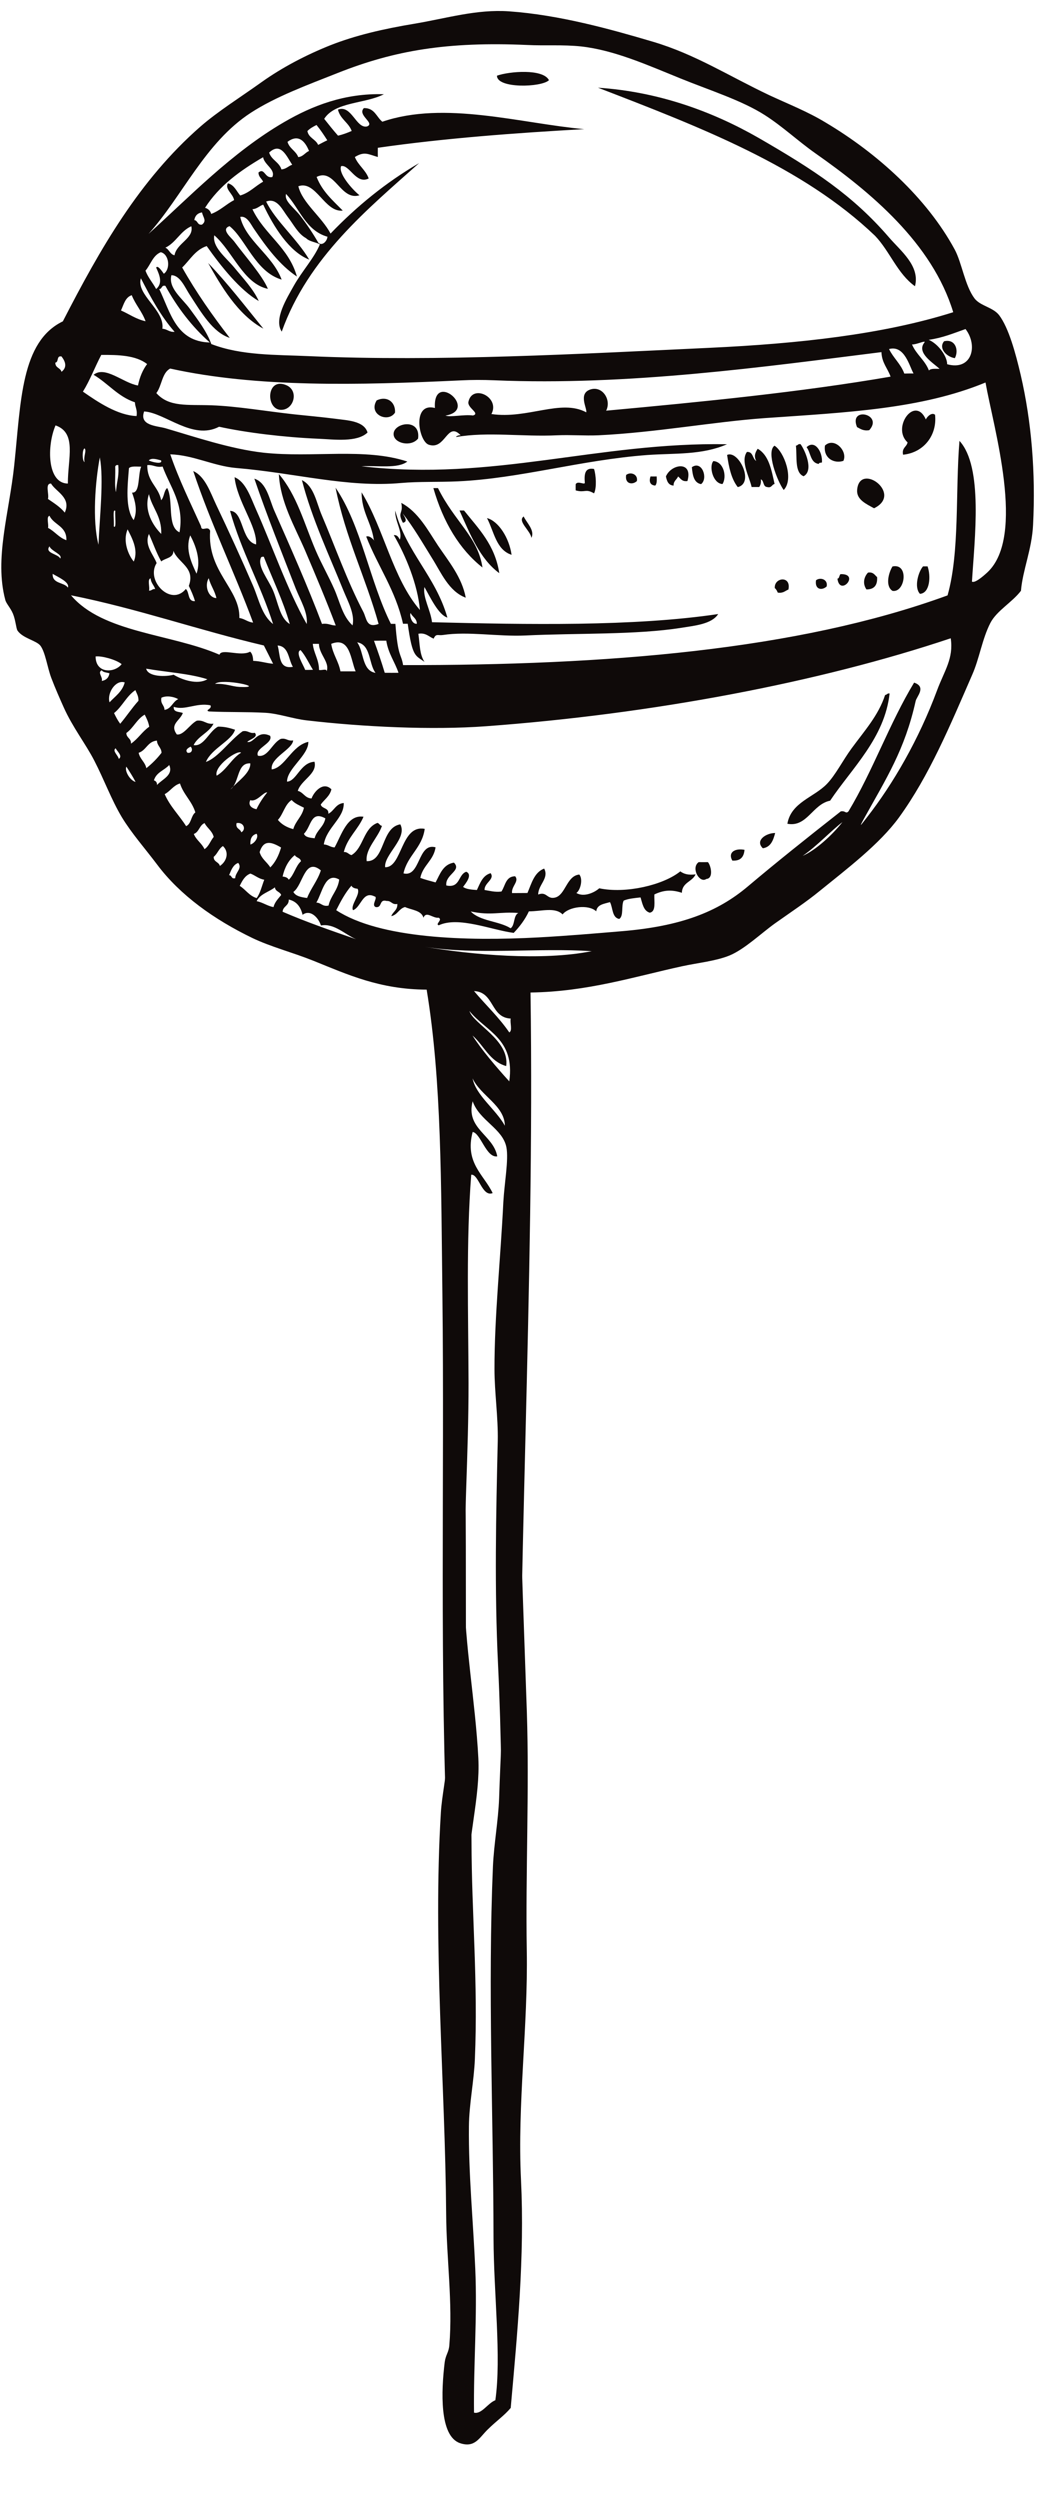 <svg width="11" height="26" viewBox="0 0 11 26" fill="none" xmlns="http://www.w3.org/2000/svg">
<path fill-rule="evenodd" clip-rule="evenodd" d="M5.068 5.388C5.141 5.527 5.163 5.719 5.324 5.77C5.299 5.593 5.187 5.419 5.068 5.388Z" fill="#0F0A09"/>
<path fill-rule="evenodd" clip-rule="evenodd" d="M4.782 5.309C4.892 5.554 4.992 5.811 5.196 5.961C5.151 5.666 4.98 5.498 4.829 5.309C4.813 5.309 4.797 5.309 4.782 5.309Z" fill="#0F0A09"/>
<path fill-rule="evenodd" clip-rule="evenodd" d="M4.51 5.076C4.611 5.429 4.783 5.715 5.021 5.902C4.974 5.583 4.733 5.429 4.558 5.076H4.51Z" fill="#0F0A09"/>
<path fill-rule="evenodd" clip-rule="evenodd" d="M4.096 4.514C4.096 4.611 4.277 4.653 4.351 4.561C4.38 4.344 4.095 4.396 4.096 4.514Z" fill="#0F0A09"/>
<path fill-rule="evenodd" clip-rule="evenodd" d="M4.176 5.23C4.2 5.349 4.131 5.32 4.193 5.437C4.252 5.424 4.206 5.372 4.192 5.341C4.302 5.481 4.396 5.643 4.495 5.803C4.589 5.951 4.669 6.15 4.847 6.216C4.808 6.004 4.668 5.837 4.559 5.675C4.454 5.517 4.354 5.324 4.176 5.23Z" fill="#0F0A09"/>
<path fill-rule="evenodd" clip-rule="evenodd" d="M6.93 4.955C6.94 5.003 6.955 5.047 7.01 5.05C7.008 5.002 7.043 4.989 7.057 4.955C7.084 4.977 7.097 5.011 7.154 5.003C7.216 4.789 6.985 4.823 6.93 4.955Z" fill="#0F0A09"/>
<path fill-rule="evenodd" clip-rule="evenodd" d="M6.819 5.05C6.837 5.032 6.836 4.995 6.834 4.955C6.814 4.955 6.792 4.956 6.77 4.955C6.754 4.998 6.759 5.046 6.819 5.05Z" fill="#0F0A09"/>
<path fill-rule="evenodd" clip-rule="evenodd" d="M6.086 5.02C6.086 5.048 6.012 4.995 5.991 5.036C5.99 5.057 5.991 5.079 5.991 5.1C6.09 5.128 6.092 5.078 6.182 5.131C6.212 5.073 6.202 4.936 6.182 4.877C6.085 4.859 6.079 4.934 6.086 5.02Z" fill="#0F0A09"/>
<path fill-rule="evenodd" clip-rule="evenodd" d="M5.53 5.594C5.57 5.516 5.478 5.434 5.45 5.371C5.38 5.42 5.522 5.52 5.53 5.594Z" fill="#0F0A09"/>
<path fill-rule="evenodd" clip-rule="evenodd" d="M6.516 4.94C6.501 5.036 6.584 5.045 6.628 5.003C6.642 4.931 6.56 4.903 6.516 4.94Z" fill="#0F0A09"/>
<path fill-rule="evenodd" clip-rule="evenodd" d="M5.713 0.834C5.651 0.712 5.299 0.742 5.172 0.787C5.169 0.923 5.635 0.91 5.713 0.834Z" fill="#0F0A09"/>
<path fill-rule="evenodd" clip-rule="evenodd" d="M7.271 8.966C7.187 9.026 7.28 9.191 7.351 9.141C7.429 9.135 7.398 8.999 7.367 8.966C7.335 8.967 7.302 8.966 7.271 8.966Z" fill="#0F0A09"/>
<path fill-rule="evenodd" clip-rule="evenodd" d="M9.522 2.977C9.577 2.765 9.373 2.61 9.251 2.468C8.873 2.03 8.473 1.768 7.896 1.435C7.408 1.155 6.845 0.953 6.223 0.912C7.287 1.322 8.353 1.731 9.107 2.453C9.26 2.613 9.339 2.846 9.522 2.977Z" fill="#0F0A09"/>
<path fill-rule="evenodd" clip-rule="evenodd" d="M9.937 3.725C9.981 3.643 9.943 3.521 9.825 3.549C9.764 3.62 9.848 3.711 9.937 3.725Z" fill="#0F0A09"/>
<path fill-rule="evenodd" clip-rule="evenodd" d="M2.741 3.418C2.553 3.186 2.371 2.949 2.166 2.735C2.293 2.962 2.474 3.276 2.741 3.418Z" fill="#0F0A09"/>
<path fill-rule="evenodd" clip-rule="evenodd" d="M8.861 7.785C8.771 7.908 8.695 8.06 8.606 8.152C8.471 8.293 8.233 8.343 8.194 8.567C8.399 8.606 8.456 8.363 8.639 8.327C8.866 7.988 9.207 7.675 9.258 7.212C9.232 7.208 9.23 7.227 9.211 7.228C9.141 7.442 8.997 7.599 8.861 7.785Z" fill="#0F0A09"/>
<path fill-rule="evenodd" clip-rule="evenodd" d="M2.98 4.006C2.774 3.918 2.762 4.249 2.917 4.262C3.056 4.272 3.117 4.064 2.98 4.006Z" fill="#0F0A09"/>
<path fill-rule="evenodd" clip-rule="evenodd" d="M3.92 4.164C3.829 4.31 4.039 4.402 4.111 4.291C4.118 4.18 4.026 4.113 3.92 4.164Z" fill="#0F0A09"/>
<path fill-rule="evenodd" clip-rule="evenodd" d="M7.621 8.95C7.707 8.956 7.742 8.911 7.748 8.838C7.646 8.819 7.573 8.866 7.621 8.95Z" fill="#0F0A09"/>
<path fill-rule="evenodd" clip-rule="evenodd" d="M7.939 8.822C8.022 8.809 8.047 8.739 8.067 8.663C7.972 8.663 7.854 8.741 7.939 8.822Z" fill="#0F0A09"/>
<path fill-rule="evenodd" clip-rule="evenodd" d="M7.885 4.667C7.859 4.706 7.844 4.745 7.87 4.794C7.829 4.77 7.84 4.696 7.773 4.7C7.704 4.796 7.799 4.959 7.822 5.065H7.901C7.914 5.046 7.922 5.022 7.918 4.985C7.952 4.998 7.938 5.06 7.982 5.065C8.032 5.078 8.03 5.04 8.061 5.033C8.028 4.885 8.001 4.732 7.885 4.667Z" fill="#0F0A09"/>
<path fill-rule="evenodd" clip-rule="evenodd" d="M10.275 5.953C10.224 6 10.145 6.066 10.115 6.049C10.142 5.603 10.234 4.855 9.985 4.585C9.941 5.117 9.989 5.741 9.861 6.192C8.289 6.766 6.292 6.919 4.195 6.917C4.175 6.794 4.141 6.84 4.115 6.488C4.099 6.488 4.083 6.488 4.068 6.488C3.846 6.045 3.761 5.466 3.492 5.072C3.595 5.591 3.804 6.002 3.94 6.489C3.81 6.536 3.817 6.431 3.78 6.361C3.613 6.043 3.484 5.675 3.349 5.359C3.294 5.232 3.27 5.057 3.142 4.993C3.245 5.395 3.432 5.788 3.573 6.139C3.62 6.255 3.695 6.386 3.669 6.504C3.563 6.408 3.536 6.254 3.477 6.123C3.418 5.99 3.343 5.859 3.286 5.726C3.167 5.448 3.089 5.147 2.902 4.93C2.916 5.22 3.066 5.473 3.175 5.725C3.285 5.983 3.394 6.241 3.494 6.505C3.441 6.505 3.414 6.478 3.351 6.489C3.205 6.101 3.015 5.674 2.855 5.312C2.803 5.194 2.776 5.019 2.647 4.978C2.775 5.355 2.939 5.764 3.079 6.124C3.13 6.25 3.205 6.371 3.192 6.49C2.99 6.135 2.83 5.668 2.664 5.297C2.609 5.174 2.558 5.01 2.441 4.963C2.468 5.217 2.678 5.475 2.665 5.662C2.506 5.625 2.537 5.314 2.394 5.313C2.512 5.736 2.711 6.079 2.842 6.49C2.724 6.399 2.693 6.23 2.634 6.093C2.509 5.804 2.379 5.521 2.25 5.25C2.189 5.121 2.135 4.954 2.011 4.899C2.194 5.449 2.436 5.94 2.634 6.475C2.576 6.469 2.546 6.435 2.491 6.427C2.5 6.125 2.155 5.946 2.187 5.52C2.163 5.46 2.096 5.537 2.092 5.473C1.981 5.227 1.863 4.99 1.772 4.725C2.011 4.732 2.224 4.847 2.456 4.867C3.07 4.918 3.615 5.074 4.176 5.023C4.357 5.007 4.567 5.015 4.765 5.006C5.417 4.976 6.042 4.784 6.738 4.732C7.024 4.712 7.306 4.734 7.566 4.62C6.218 4.596 5.14 5.008 3.762 4.849C3.928 4.84 4.141 4.877 4.239 4.8C3.797 4.654 3.253 4.763 2.743 4.708C2.401 4.67 2.024 4.542 1.723 4.454C1.634 4.428 1.446 4.429 1.5 4.279C1.72 4.293 2.005 4.582 2.28 4.438C2.563 4.5 2.958 4.548 3.316 4.563C3.475 4.57 3.717 4.603 3.825 4.498C3.788 4.375 3.611 4.372 3.49 4.355C3.357 4.338 3.202 4.324 3.061 4.309C2.776 4.278 2.465 4.224 2.201 4.215C1.947 4.206 1.759 4.236 1.627 4.088C1.685 4.013 1.684 3.879 1.771 3.833C2.674 4.032 3.728 4.006 4.795 3.956C4.917 3.95 5.021 3.95 5.145 3.955C6.542 4.014 7.963 3.813 9.173 3.662C9.177 3.775 9.238 3.83 9.268 3.917C8.326 4.079 7.318 4.178 6.308 4.271C6.365 4.16 6.271 4.013 6.149 4.049C6.011 4.089 6.113 4.25 6.101 4.288C5.836 4.146 5.493 4.361 5.114 4.306C5.208 4.131 4.916 3.99 4.875 4.178C4.86 4.242 5 4.298 4.923 4.321C4.824 4.308 4.689 4.342 4.636 4.322C4.986 4.263 4.503 3.849 4.526 4.243C4.286 4.18 4.355 4.589 4.462 4.625C4.639 4.684 4.652 4.374 4.796 4.529C4.789 4.521 4.742 4.534 4.748 4.545C5.072 4.488 5.44 4.544 5.798 4.527C5.943 4.521 6.082 4.533 6.229 4.527C6.828 4.498 7.421 4.387 7.963 4.348C8.812 4.289 9.585 4.255 10.256 3.978C10.338 4.444 10.679 5.577 10.275 5.953ZM3.892 6.664C3.934 6.663 3.977 6.663 4.02 6.663C4.04 6.796 4.109 6.883 4.147 6.997C4.099 6.997 4.052 6.998 4.004 6.997C3.97 6.884 3.932 6.772 3.892 6.664ZM3.908 6.998C3.764 6.974 3.789 6.777 3.717 6.68C3.862 6.705 3.835 6.901 3.908 6.998ZM3.447 6.696C3.645 6.616 3.649 6.864 3.701 6.982C3.649 6.982 3.596 6.982 3.543 6.982C3.523 6.875 3.464 6.806 3.447 6.696ZM3.255 6.696C3.277 6.696 3.298 6.696 3.319 6.696C3.321 6.807 3.435 6.889 3.399 6.982C3.402 6.948 3.343 6.976 3.32 6.967C3.319 6.855 3.266 6.798 3.255 6.696ZM3.257 6.966C3.23 6.967 3.203 6.967 3.176 6.967C3.158 6.916 3.069 6.783 3.128 6.761C3.18 6.82 3.214 6.898 3.257 6.966ZM2.841 6.14C2.791 6.024 2.681 5.896 2.713 5.806C2.716 5.793 2.726 5.788 2.745 5.79C2.836 6.021 2.943 6.239 3.016 6.49C2.911 6.428 2.895 6.265 2.841 6.14ZM3.048 6.935C2.895 6.962 2.919 6.811 2.889 6.713C3.007 6.721 3 6.857 3.048 6.935ZM4.899 9.479C5.113 9.525 5.2 9.479 5.394 9.495C5.341 9.522 5.361 9.621 5.314 9.654C5.194 9.578 4.995 9.581 4.899 9.479ZM9.752 7.179C9.562 7.69 9.296 8.15 9.021 8.502C8.975 8.56 8.926 8.632 8.989 8.518C9.224 8.094 9.416 7.799 9.529 7.291C9.538 7.245 9.645 7.144 9.513 7.099C9.258 7.519 9.083 8.018 8.83 8.438C8.8 8.468 8.801 8.429 8.75 8.438C8.382 8.727 8.08 8.968 7.781 9.22C7.463 9.488 7.079 9.633 6.476 9.684C6.164 9.71 5.913 9.732 5.601 9.749C4.853 9.789 3.952 9.762 3.499 9.466C3.545 9.375 3.593 9.285 3.657 9.211C3.668 9.232 3.691 9.24 3.721 9.243C3.756 9.299 3.643 9.415 3.674 9.466C3.758 9.436 3.774 9.262 3.896 9.322C3.942 9.329 3.856 9.415 3.912 9.434C3.98 9.442 3.943 9.347 4.024 9.37C4.075 9.367 4.077 9.412 4.135 9.401C4.138 9.467 4.088 9.481 4.072 9.528C4.138 9.514 4.152 9.449 4.215 9.433C4.285 9.465 4.384 9.466 4.407 9.544C4.436 9.47 4.504 9.553 4.565 9.544C4.61 9.567 4.525 9.611 4.566 9.623C4.772 9.527 5.111 9.671 5.346 9.702C5.408 9.637 5.464 9.564 5.504 9.478C5.636 9.478 5.777 9.431 5.855 9.51C5.916 9.429 6.126 9.402 6.205 9.478C6.213 9.406 6.287 9.4 6.348 9.382C6.379 9.441 6.368 9.543 6.444 9.557C6.493 9.527 6.463 9.418 6.491 9.366C6.541 9.345 6.604 9.34 6.666 9.333C6.686 9.399 6.697 9.473 6.762 9.492C6.83 9.48 6.806 9.377 6.81 9.302C6.907 9.256 6.989 9.25 7.096 9.285C7.099 9.176 7.205 9.171 7.239 9.093C7.166 9.103 7.117 9.09 7.08 9.062C6.901 9.206 6.51 9.296 6.236 9.238C6.192 9.279 6.079 9.335 5.998 9.287C6.037 9.262 6.071 9.148 6.029 9.095C5.895 9.108 5.886 9.31 5.775 9.335C5.69 9.354 5.691 9.268 5.601 9.303C5.6 9.202 5.717 9.134 5.663 9.033C5.559 9.073 5.532 9.187 5.489 9.287C5.436 9.287 5.382 9.288 5.329 9.288C5.319 9.219 5.407 9.165 5.361 9.113C5.261 9.114 5.259 9.213 5.218 9.272C5.146 9.28 5.098 9.264 5.043 9.256C5.038 9.182 5.152 9.145 5.106 9.081C5.023 9.104 4.997 9.184 4.963 9.256C4.909 9.252 4.854 9.249 4.819 9.224C4.844 9.19 4.923 9.097 4.852 9.066C4.765 9.096 4.792 9.239 4.645 9.209C4.629 9.095 4.809 9.056 4.724 8.971C4.61 8.99 4.579 9.091 4.533 9.177C4.48 9.162 4.424 9.149 4.374 9.13C4.401 8.998 4.512 8.95 4.533 8.812C4.345 8.759 4.378 9.127 4.199 9.083C4.24 8.896 4.393 8.82 4.42 8.62C4.17 8.573 4.187 9.025 4.008 9.019C3.995 8.887 4.243 8.718 4.166 8.573C3.963 8.606 4.008 8.964 3.816 8.956C3.801 8.827 3.933 8.714 3.975 8.589C3.953 8.586 3.948 8.563 3.928 8.558C3.78 8.613 3.784 8.818 3.658 8.893C3.627 8.886 3.617 8.858 3.578 8.861C3.616 8.709 3.727 8.628 3.783 8.494C3.612 8.468 3.553 8.687 3.482 8.813C3.437 8.811 3.415 8.784 3.37 8.782C3.397 8.607 3.584 8.508 3.577 8.351C3.493 8.359 3.478 8.433 3.417 8.463C3.424 8.398 3.35 8.414 3.338 8.367C3.375 8.315 3.432 8.281 3.449 8.209C3.365 8.124 3.269 8.231 3.242 8.304C3.172 8.3 3.158 8.239 3.099 8.225C3.133 8.111 3.305 8.049 3.273 7.922C3.125 7.93 3.087 8.125 2.987 8.129C2.987 7.992 3.212 7.856 3.209 7.715C3.035 7.754 2.968 7.982 2.828 8.002C2.809 7.881 3.043 7.795 3.051 7.7C2.991 7.71 2.982 7.673 2.923 7.684C2.833 7.725 2.787 7.883 2.684 7.859C2.65 7.781 2.846 7.73 2.811 7.652C2.675 7.587 2.645 7.734 2.573 7.716C2.601 7.687 2.692 7.668 2.652 7.621C2.594 7.632 2.583 7.593 2.525 7.605C2.393 7.697 2.271 7.88 2.143 7.924C2.203 7.782 2.412 7.704 2.446 7.589C2.394 7.572 2.339 7.556 2.269 7.557C2.176 7.604 2.122 7.768 2.015 7.749C2.062 7.653 2.174 7.622 2.222 7.526C2.144 7.536 2.125 7.485 2.048 7.495C1.976 7.532 1.91 7.65 1.84 7.638C1.763 7.531 1.872 7.498 1.903 7.415C1.866 7.4 1.802 7.41 1.808 7.351C1.928 7.391 2.041 7.306 2.19 7.335C2.211 7.374 2.127 7.385 2.174 7.399C2.386 7.409 2.555 7.402 2.763 7.413C2.906 7.422 3.044 7.475 3.193 7.492C3.778 7.56 4.496 7.594 5.056 7.553C6.788 7.426 8.522 7.098 9.894 6.638C9.926 6.848 9.826 6.979 9.752 7.179ZM8.353 8.901C8.499 8.802 8.657 8.632 8.767 8.55C8.659 8.687 8.487 8.843 8.353 8.901ZM4.422 9.847C4.96 9.933 5.597 9.855 6.158 9.892C5.637 9.996 4.912 9.929 4.422 9.847ZM5.3 10.737C5.192 10.579 5.054 10.451 4.933 10.307C5.146 10.316 5.102 10.583 5.315 10.593C5.305 10.636 5.336 10.719 5.3 10.737ZM5.3 11.246C5.168 11.102 5.003 10.907 4.917 10.769C5.037 10.873 5.094 11.038 5.268 11.087C5.304 10.816 4.929 10.652 4.885 10.514C5.055 10.726 5.362 10.802 5.3 11.246ZM4.918 11.215C5.002 11.396 5.251 11.497 5.254 11.707C5.159 11.536 4.953 11.393 4.918 11.215ZM2.941 9.482C2.945 9.422 3.008 9.422 3.005 9.355C3.088 9.374 3.129 9.432 3.149 9.514C3.227 9.454 3.313 9.54 3.34 9.625C3.477 9.599 3.591 9.719 3.706 9.768C3.446 9.678 3.186 9.588 2.941 9.482ZM2.846 9.434C2.78 9.421 2.736 9.385 2.671 9.372C2.707 9.296 2.799 9.277 2.861 9.228C2.865 9.273 2.914 9.272 2.926 9.308C2.896 9.346 2.86 9.38 2.846 9.434ZM2.495 9.213C2.521 9.159 2.549 9.106 2.606 9.085C2.657 9.104 2.69 9.139 2.75 9.149C2.725 9.214 2.709 9.288 2.671 9.34C2.594 9.317 2.557 9.252 2.495 9.213ZM2.448 9.133C2.404 9.145 2.416 9.102 2.384 9.102C2.406 9.049 2.425 8.994 2.479 8.974C2.525 9.031 2.448 9.073 2.448 9.133ZM2.255 8.067C2.223 7.969 2.472 7.794 2.509 7.828C2.408 7.891 2.359 8.006 2.255 8.067ZM2.511 8.656C2.501 8.617 2.449 8.621 2.462 8.56C2.537 8.547 2.564 8.628 2.511 8.656ZM2.399 8.21C2.494 8.137 2.463 7.93 2.605 7.939C2.609 8.041 2.468 8.129 2.399 8.21ZM2.606 8.783C2.602 8.721 2.623 8.684 2.67 8.671C2.695 8.705 2.651 8.77 2.606 8.783ZM2.669 8.416C2.614 8.404 2.58 8.372 2.605 8.321C2.67 8.346 2.743 8.234 2.781 8.241C2.738 8.294 2.7 8.351 2.669 8.416ZM2.925 8.814C2.901 8.897 2.866 8.967 2.813 9.021C2.779 8.965 2.722 8.933 2.702 8.862C2.742 8.732 2.822 8.753 2.925 8.814ZM3.052 8.623C2.985 8.605 2.931 8.574 2.892 8.527C2.948 8.467 2.964 8.366 3.035 8.32C3.068 8.357 3.117 8.377 3.163 8.4C3.144 8.492 3.077 8.536 3.052 8.623ZM3.005 9.149C2.994 9.127 2.971 9.119 2.941 9.116C2.962 9.021 3.004 8.945 3.068 8.893C3.082 8.922 3.126 8.919 3.132 8.957C3.076 9.007 3.061 9.098 3.005 9.149ZM3.53 9.147C3.516 9.26 3.442 9.313 3.419 9.418C3.353 9.431 3.344 9.388 3.292 9.387C3.353 9.289 3.383 9.063 3.53 9.147ZM3.163 8.671C3.24 8.597 3.233 8.426 3.386 8.511C3.369 8.6 3.296 8.633 3.274 8.718C3.227 8.712 3.178 8.709 3.163 8.671ZM3.339 9.052C3.304 9.161 3.236 9.236 3.196 9.339C3.135 9.331 3.077 9.321 3.053 9.276C3.154 9.205 3.17 8.912 3.339 9.052ZM2.288 9.006C2.279 8.963 2.222 8.966 2.224 8.911C2.263 8.88 2.277 8.825 2.32 8.799C2.389 8.864 2.358 8.96 2.288 9.006ZM2.128 8.831C2.1 8.769 2.042 8.737 2.017 8.673C2.073 8.653 2.075 8.582 2.129 8.56C2.156 8.613 2.208 8.64 2.224 8.704C2.19 8.744 2.174 8.802 2.128 8.831ZM1.984 7.765C2.008 7.788 2.001 7.836 1.952 7.829C1.922 7.801 1.956 7.779 1.984 7.765ZM1.937 8.592C1.865 8.478 1.77 8.388 1.714 8.259C1.773 8.228 1.804 8.168 1.873 8.148C1.91 8.264 1.998 8.332 2.033 8.449C1.987 8.483 1.992 8.567 1.937 8.592ZM1.634 8.164C1.635 8.136 1.622 8.122 1.602 8.116C1.625 8.032 1.71 8.012 1.761 7.956C1.808 8.063 1.685 8.105 1.634 8.164ZM1.443 7.829C1.523 7.803 1.536 7.711 1.633 7.702C1.636 7.758 1.679 7.773 1.681 7.829C1.635 7.889 1.582 7.942 1.523 7.989C1.509 7.923 1.456 7.895 1.443 7.829ZM1.315 7.973C1.348 8.024 1.382 8.076 1.411 8.132C1.352 8.117 1.294 8.016 1.315 7.973ZM1.251 7.527C1.226 7.494 1.206 7.456 1.187 7.416C1.272 7.348 1.317 7.238 1.409 7.177C1.422 7.212 1.443 7.239 1.441 7.288C1.373 7.363 1.317 7.449 1.251 7.527ZM1.236 7.893C1.232 7.858 1.164 7.808 1.204 7.782C1.214 7.81 1.282 7.861 1.236 7.893ZM1.298 7.097C1.273 7.194 1.198 7.241 1.14 7.304C1.111 7.21 1.203 7.066 1.298 7.097ZM1.059 7.082C1.073 7.041 1.011 6.994 1.059 6.971C1.073 6.994 1.11 6.993 1.139 7.002C1.132 7.048 1.105 7.074 1.059 7.082ZM0.995 6.827C1.057 6.819 1.207 6.859 1.266 6.907C1.192 7.002 0.995 7.007 0.995 6.827ZM1.553 7.558C1.48 7.608 1.436 7.685 1.363 7.734C1.367 7.677 1.315 7.676 1.315 7.623C1.389 7.57 1.425 7.478 1.506 7.432C1.525 7.47 1.545 7.509 1.553 7.558ZM1.855 7.271C1.796 7.297 1.785 7.371 1.712 7.383C1.711 7.331 1.667 7.322 1.68 7.256C1.734 7.231 1.809 7.245 1.855 7.271ZM1.807 7.017C1.728 7.039 1.542 7.042 1.521 6.954C1.734 6.991 1.969 7.004 2.158 7.064C2.056 7.126 1.891 7.069 1.807 7.017ZM2.492 7.144C2.414 7.14 2.353 7.108 2.238 7.112C2.308 7.048 2.795 7.157 2.492 7.144ZM2.172 6.013C2.192 6.09 2.235 6.143 2.252 6.22C2.169 6.218 2.125 6.093 2.172 6.013ZM1.55 5.139C1.583 5.286 1.684 5.366 1.678 5.553C1.593 5.468 1.494 5.311 1.55 5.139ZM1.567 6.014C1.571 6.063 1.602 6.086 1.615 6.126C1.585 6.122 1.58 6.144 1.551 6.143C1.561 6.104 1.531 6.026 1.567 6.014ZM1.98 5.568C2.03 5.662 2.097 5.823 2.045 5.966C2 5.867 1.923 5.716 1.98 5.568ZM1.965 6.093C1.989 6.144 2.013 6.195 2.029 6.252C1.95 6.257 1.974 6.16 1.934 6.125C1.781 6.313 1.513 6.04 1.63 5.856C1.599 5.769 1.498 5.67 1.55 5.553C1.593 5.649 1.628 5.751 1.678 5.839C1.721 5.802 1.805 5.806 1.805 5.728C1.851 5.854 2.036 5.901 1.965 6.093ZM1.548 4.788C1.58 4.757 1.639 4.779 1.676 4.788C1.697 4.836 1.569 4.802 1.548 4.788ZM1.692 4.852C1.769 5.064 1.921 5.243 1.868 5.536C1.734 5.475 1.809 5.203 1.74 5.075C1.705 5.103 1.709 5.171 1.677 5.202C1.65 5.059 1.529 5.011 1.533 4.837C1.596 4.831 1.622 4.865 1.692 4.852ZM0.739 6.191C1.442 6.332 2.063 6.553 2.746 6.713C2.779 6.777 2.81 6.84 2.842 6.903C2.769 6.897 2.711 6.875 2.635 6.873C2.633 6.832 2.626 6.797 2.603 6.777C2.505 6.833 2.305 6.739 2.284 6.809C1.783 6.59 1.069 6.583 0.739 6.191ZM0.706 5.029C0.489 5.027 0.487 4.635 0.578 4.424C0.801 4.502 0.706 4.764 0.706 5.029ZM0.548 5.968C0.605 6.002 0.727 6.054 0.707 6.111C0.665 6.053 0.543 6.074 0.548 5.968ZM0.515 5.682C0.534 5.733 0.655 5.765 0.627 5.809C0.607 5.76 0.461 5.754 0.515 5.682ZM0.515 5.364C0.561 5.461 0.695 5.47 0.691 5.618C0.612 5.591 0.57 5.526 0.5 5.49C0.509 5.452 0.479 5.375 0.515 5.364ZM0.531 5.029C0.582 5.115 0.745 5.175 0.674 5.331C0.627 5.272 0.561 5.232 0.499 5.189C0.514 5.14 0.465 5.027 0.531 5.029ZM0.64 3.707C0.681 3.76 0.702 3.819 0.64 3.867C0.63 3.824 0.574 3.828 0.576 3.771C0.614 3.767 0.585 3.696 0.64 3.707ZM0.88 4.663C0.904 4.688 0.867 4.743 0.88 4.806C0.854 4.793 0.854 4.675 0.88 4.663ZM1.025 5.665C0.959 5.415 0.992 5 1.039 4.757C1.082 4.985 1.036 5.387 1.025 5.665ZM1.199 5.06C1.195 5.011 1.202 4.937 1.199 4.853C1.203 4.84 1.212 4.834 1.231 4.837C1.239 4.937 1.222 4.992 1.215 5.044C1.206 5.11 1.208 5.158 1.199 5.06ZM1.2 5.314C1.194 5.358 1.215 5.508 1.184 5.474C1.19 5.431 1.169 5.28 1.2 5.314ZM1.392 5.84C1.336 5.773 1.275 5.628 1.328 5.505C1.368 5.587 1.445 5.716 1.392 5.84ZM1.391 5.409C1.301 5.288 1.327 5.056 1.342 4.869C1.365 4.844 1.424 4.854 1.469 4.853C1.433 4.941 1.46 5.131 1.374 5.123C1.408 5.215 1.433 5.316 1.391 5.409ZM1.054 3.691C1.229 3.69 1.413 3.694 1.531 3.786C1.486 3.846 1.454 3.92 1.436 4.009C1.286 3.986 1.094 3.799 0.974 3.898C1.125 3.987 1.226 4.124 1.404 4.184C1.406 4.236 1.432 4.263 1.421 4.327C1.222 4.319 1.017 4.18 0.863 4.073C0.936 3.956 0.988 3.816 1.054 3.691ZM1.371 3.07C1.41 3.169 1.478 3.239 1.515 3.341C1.414 3.319 1.345 3.266 1.259 3.229C1.288 3.167 1.303 3.092 1.371 3.07ZM1.466 2.894C1.569 3.094 1.675 3.291 1.817 3.451C1.76 3.456 1.741 3.422 1.69 3.419C1.716 3.223 1.414 3.066 1.466 2.894ZM1.673 2.623C1.76 2.643 1.777 2.797 1.705 2.847C1.689 2.825 1.641 2.752 1.625 2.783C1.658 2.856 1.698 2.944 1.625 3.006C1.59 2.94 1.541 2.888 1.514 2.815C1.568 2.752 1.59 2.657 1.673 2.623ZM2.834 1.841C2.755 1.86 2.755 1.74 2.69 1.794C2.69 1.842 2.725 1.857 2.738 1.89C2.656 1.935 2.598 2.004 2.5 2.033C2.46 1.988 2.44 1.925 2.372 1.906C2.336 1.967 2.426 2.015 2.436 2.081C2.352 2.125 2.291 2.19 2.198 2.225C2.189 2.192 2.167 2.171 2.134 2.161C2.281 1.931 2.5 1.774 2.738 1.635C2.751 1.715 2.87 1.762 2.834 1.841ZM3.408 2.462C3.403 2.51 3.353 2.561 3.313 2.525C3.256 2.426 3.194 2.333 3.121 2.239C3.058 2.159 2.954 2.089 2.977 2.017C3.118 2.168 3.181 2.398 3.408 2.462ZM3.041 1.713C3.001 1.727 2.978 1.758 2.929 1.762C2.905 1.685 2.825 1.664 2.801 1.587C2.924 1.471 2.984 1.63 3.041 1.713ZM3.199 1.363C3.225 1.336 3.259 1.317 3.294 1.3C3.335 1.35 3.371 1.404 3.406 1.459C3.373 1.474 3.343 1.491 3.311 1.507C3.285 1.447 3.212 1.435 3.199 1.363ZM3.216 1.57C3.174 1.588 3.156 1.628 3.104 1.634C3.079 1.568 3.012 1.546 2.992 1.475C3.104 1.392 3.173 1.465 3.216 1.57ZM2.022 2.289C2.03 2.243 2.056 2.216 2.102 2.209C2.115 2.265 2.154 2.296 2.102 2.336C2.052 2.344 2.06 2.293 2.022 2.289ZM1.721 2.576C1.832 2.523 1.877 2.403 1.991 2.353C2.021 2.48 1.838 2.528 1.816 2.655C1.769 2.645 1.761 2.593 1.721 2.576ZM2.184 3.562C1.832 3.553 1.775 3.25 1.657 3.006C1.689 3.006 1.678 2.962 1.721 2.973C1.846 3.199 1.998 3.398 2.184 3.562ZM2.61 1.173C2.865 1.007 3.198 0.884 3.517 0.758C4.106 0.525 4.653 0.431 5.49 0.468C5.665 0.477 5.859 0.463 6.047 0.483C6.393 0.521 6.744 0.679 7.082 0.816C7.387 0.94 7.72 1.044 7.959 1.197C8.144 1.315 8.306 1.468 8.485 1.594C9.057 1.995 9.701 2.528 9.92 3.247C9.186 3.479 8.307 3.574 7.389 3.617C6.045 3.68 4.558 3.763 3.219 3.704C2.868 3.688 2.513 3.699 2.199 3.578C2.153 3.449 2.06 3.327 1.976 3.212C1.894 3.1 1.749 2.997 1.784 2.862C1.875 2.863 1.924 2.989 1.976 3.068C2.095 3.251 2.214 3.457 2.391 3.514C2.213 3.284 2.043 3.043 1.896 2.782C1.977 2.704 2.031 2.599 2.151 2.559C2.3 2.771 2.498 3.018 2.693 3.131C2.637 3.006 2.531 2.896 2.437 2.781C2.351 2.677 2.207 2.57 2.23 2.447C2.423 2.615 2.533 2.951 2.788 3.004C2.73 2.863 2.545 2.658 2.437 2.511C2.41 2.474 2.293 2.384 2.389 2.352C2.557 2.486 2.657 2.827 2.931 2.908C2.836 2.652 2.555 2.5 2.5 2.256C2.571 2.24 2.612 2.337 2.644 2.382C2.773 2.571 2.911 2.757 3.09 2.876C3.005 2.573 2.752 2.439 2.627 2.176C2.677 2.172 2.699 2.142 2.739 2.128C2.848 2.359 3.011 2.62 3.218 2.7C3.092 2.485 2.863 2.292 2.77 2.096C2.885 2.053 2.94 2.185 2.994 2.255C3.057 2.337 3.102 2.432 3.185 2.477C3.22 2.513 3.283 2.517 3.329 2.541C3.271 2.682 3.145 2.817 3.058 2.971C2.984 3.104 2.847 3.321 2.932 3.449C3.208 2.675 3.835 2.167 4.362 1.696C4.013 1.899 3.71 2.148 3.44 2.429C3.348 2.255 3.145 2.109 3.105 1.937C3.287 1.871 3.379 2.213 3.567 2.19C3.465 2.086 3.353 1.991 3.295 1.84C3.485 1.744 3.542 2.091 3.741 2.031C3.661 1.966 3.518 1.801 3.55 1.728C3.636 1.707 3.706 1.923 3.837 1.856C3.805 1.766 3.728 1.721 3.693 1.633C3.791 1.573 3.827 1.602 3.932 1.633C3.932 1.601 3.931 1.569 3.932 1.537C4.621 1.438 5.359 1.383 6.08 1.343C5.421 1.284 4.627 1.044 3.979 1.266C3.917 1.217 3.9 1.122 3.787 1.124C3.714 1.198 3.908 1.28 3.82 1.315C3.706 1.341 3.659 1.085 3.517 1.14C3.54 1.239 3.628 1.274 3.66 1.362C3.616 1.381 3.569 1.399 3.518 1.411C3.468 1.355 3.421 1.295 3.374 1.236C3.487 1.057 3.803 1.08 3.995 0.98C3.585 0.967 3.248 1.101 2.96 1.268C2.411 1.586 1.966 2.054 1.545 2.433C1.898 2.042 2.133 1.483 2.61 1.173ZM9.507 3.884C9.475 3.884 9.444 3.884 9.411 3.885C9.374 3.784 9.297 3.723 9.252 3.63C9.415 3.586 9.465 3.813 9.507 3.884ZM9.491 3.582C9.534 3.587 9.648 3.53 9.618 3.565C9.537 3.671 9.712 3.774 9.778 3.836C9.735 3.836 9.687 3.83 9.667 3.853C9.626 3.745 9.535 3.687 9.491 3.582ZM10.048 3.422C10.181 3.595 10.114 3.859 9.857 3.788C9.857 3.703 9.762 3.575 9.665 3.534C9.81 3.514 9.925 3.465 10.048 3.422ZM10.622 3.898C10.569 3.672 10.498 3.411 10.398 3.278C10.334 3.195 10.203 3.183 10.142 3.104C10.041 2.97 10.01 2.732 9.935 2.594C9.644 2.057 9.128 1.593 8.595 1.276C8.406 1.161 8.217 1.088 8.006 0.99C7.583 0.79 7.237 0.565 6.795 0.434C6.359 0.305 5.823 0.155 5.299 0.118C4.959 0.094 4.647 0.191 4.311 0.247C3.986 0.301 3.698 0.368 3.437 0.471C3.184 0.572 2.934 0.703 2.721 0.855C2.503 1.011 2.266 1.159 2.085 1.317C1.45 1.873 1.045 2.582 0.654 3.342C0.217 3.553 0.218 4.176 0.148 4.839C0.096 5.334 -0.06 5.808 0.055 6.239C0.065 6.278 0.109 6.321 0.135 6.383C0.163 6.451 0.167 6.534 0.182 6.558C0.238 6.64 0.381 6.661 0.422 6.717C0.473 6.788 0.493 6.943 0.534 7.051C0.575 7.159 0.624 7.269 0.662 7.354C0.755 7.563 0.894 7.74 0.981 7.91C1.085 8.111 1.158 8.315 1.268 8.499C1.37 8.667 1.51 8.825 1.635 8.991C1.874 9.311 2.231 9.564 2.624 9.754C2.817 9.847 3.043 9.904 3.262 9.992C3.62 10.136 3.952 10.29 4.44 10.292C4.597 11.238 4.59 12.328 4.604 13.46C4.627 15.427 4.571 17.365 4.661 19.302C4.665 19.382 4.667 19.46 4.671 19.54H4.874C4.864 19.116 4.999 18.696 4.978 18.283C4.947 17.694 4.836 17.108 4.831 16.531C4.826 15.839 4.877 15.11 4.876 14.383C4.874 13.648 4.85 12.918 4.904 12.217C4.981 12.207 5.017 12.452 5.127 12.408C5.036 12.216 4.834 12.094 4.919 11.772C5.003 11.786 5.06 12.044 5.175 12.026C5.135 11.801 4.844 11.74 4.919 11.453C4.989 11.655 5.231 11.735 5.27 11.931C5.295 12.061 5.249 12.302 5.238 12.504C5.21 13.083 5.145 13.691 5.146 14.239C5.146 14.482 5.185 14.738 5.18 14.987C5.162 15.756 5.145 16.524 5.183 17.311C5.219 18.059 5.224 18.8 5.223 19.54H5.409C5.375 16.474 5.565 13.385 5.521 10.322C6.113 10.314 6.602 10.157 7.098 10.049C7.264 10.013 7.45 9.995 7.592 9.937C7.751 9.871 7.923 9.704 8.068 9.601C8.232 9.485 8.391 9.38 8.529 9.267C8.81 9.039 9.154 8.779 9.356 8.501C9.672 8.065 9.886 7.549 10.117 7.019C10.193 6.848 10.221 6.645 10.307 6.478C10.373 6.351 10.534 6.264 10.625 6.144C10.643 5.927 10.739 5.714 10.751 5.458C10.778 4.919 10.736 4.389 10.622 3.898Z" fill="#0F0A09"/>
<path fill-rule="evenodd" clip-rule="evenodd" d="M4.194 6.487L4.115 6.488C4.115 6.487 4.115 6.488 4.115 6.488C4.142 6.488 4.168 6.487 4.194 6.487Z" fill="#0F0A09"/>
<path fill-rule="evenodd" clip-rule="evenodd" d="M4.274 6.376C4.292 6.417 4.337 6.43 4.338 6.487C4.282 6.495 4.258 6.389 4.274 6.376ZM4.418 6.884C4.366 6.805 4.37 6.707 4.354 6.591C4.431 6.577 4.467 6.625 4.513 6.642C4.538 6.585 4.557 6.612 4.609 6.604C4.872 6.564 5.177 6.622 5.469 6.609C6.007 6.583 6.618 6.604 7.092 6.529C7.225 6.507 7.407 6.492 7.474 6.386C6.593 6.517 5.481 6.495 4.496 6.471C4.482 6.347 4.397 6.21 4.417 6.105C4.48 6.216 4.563 6.394 4.656 6.423C4.534 5.993 4.229 5.745 4.113 5.31C4.108 5.421 4.192 5.528 4.161 5.612C4.147 5.589 4.137 5.562 4.098 5.565C4.223 5.779 4.347 6.08 4.37 6.344C4.087 6.017 3.995 5.497 3.763 5.12C3.763 5.325 3.864 5.432 3.89 5.613C3.917 5.657 3.861 5.56 3.811 5.58C3.932 5.89 4.116 6.136 4.194 6.487L4.243 6.487C4.292 6.84 4.324 6.814 4.418 6.884Z" fill="#0F0A09"/>
<path fill-rule="evenodd" clip-rule="evenodd" d="M5.231 17.225C5.244 17.734 5.208 18.251 5.194 18.706C5.185 18.936 5.141 19.172 5.13 19.407C5.076 20.673 5.134 21.995 5.136 23.276C5.138 23.854 5.219 24.515 5.155 24.962C5.076 24.992 5.012 25.111 4.933 25.091C4.927 24.592 4.968 24.097 4.946 23.594C4.925 23.107 4.875 22.606 4.88 22.114C4.882 21.881 4.933 21.643 4.942 21.413C4.976 20.615 4.908 19.899 4.907 19.152C4.906 18.543 4.849 17.931 4.849 17.32C4.847 16.485 4.853 15.67 4.834 14.87H4.646C4.682 15.702 4.632 16.51 4.633 17.386C4.634 17.693 4.668 18.017 4.651 18.309C4.641 18.494 4.598 18.684 4.588 18.851C4.504 20.228 4.633 21.659 4.643 23.022C4.646 23.484 4.713 23.951 4.676 24.391C4.67 24.465 4.639 24.487 4.628 24.566C4.592 24.863 4.57 25.337 4.789 25.409C4.943 25.46 4.989 25.35 5.076 25.266C5.166 25.177 5.248 25.122 5.315 25.042C5.384 24.266 5.461 23.471 5.422 22.67C5.383 21.88 5.496 21.081 5.482 20.282C5.469 19.478 5.509 18.618 5.483 17.809C5.456 17.001 5.424 16.239 5.41 15.426C5.407 15.241 5.409 15.055 5.407 14.87H5.221C5.221 15.659 5.21 16.431 5.231 17.225Z" fill="#0F0A09"/>
<path fill-rule="evenodd" clip-rule="evenodd" d="M9.635 4.362C9.522 4.107 9.276 4.447 9.445 4.601C9.435 4.649 9.383 4.657 9.398 4.729C9.616 4.707 9.754 4.524 9.731 4.314C9.7 4.285 9.651 4.328 9.635 4.362Z" fill="#0F0A09"/>
<path fill-rule="evenodd" clip-rule="evenodd" d="M8.919 4.442C8.955 4.46 8.984 4.484 9.046 4.474C9.198 4.306 8.829 4.223 8.919 4.442Z" fill="#0F0A09"/>
<path fill-rule="evenodd" clip-rule="evenodd" d="M7.2 4.859C7.208 4.942 7.22 5.021 7.296 5.035C7.373 4.975 7.304 4.784 7.2 4.859Z" fill="#0F0A09"/>
<path fill-rule="evenodd" clip-rule="evenodd" d="M9.606 5.89C9.558 5.944 9.509 6.108 9.574 6.176C9.68 6.168 9.688 5.987 9.653 5.89H9.606Z" fill="#0F0A09"/>
<path fill-rule="evenodd" clip-rule="evenodd" d="M9.288 5.891C9.248 5.954 9.21 6.096 9.288 6.145C9.42 6.168 9.463 5.854 9.288 5.891Z" fill="#0F0A09"/>
<path fill-rule="evenodd" clip-rule="evenodd" d="M8.747 5.971C8.732 5.984 8.737 6.015 8.715 6.018C8.74 6.21 8.956 5.964 8.747 5.971Z" fill="#0F0A09"/>
<path fill-rule="evenodd" clip-rule="evenodd" d="M8.92 5.095C8.912 5.196 9.013 5.24 9.096 5.286C9.405 5.136 8.944 4.799 8.92 5.095Z" fill="#0F0A09"/>
<path fill-rule="evenodd" clip-rule="evenodd" d="M9.017 6.13C9.097 6.13 9.133 6.087 9.128 6.002C9.103 5.981 9.089 5.946 9.033 5.955C8.989 6.002 8.976 6.072 9.017 6.13Z" fill="#0F0A09"/>
<path fill-rule="evenodd" clip-rule="evenodd" d="M8.585 4.634C8.567 4.766 8.68 4.825 8.777 4.793C8.825 4.691 8.681 4.542 8.585 4.634Z" fill="#0F0A09"/>
<path fill-rule="evenodd" clip-rule="evenodd" d="M7.567 4.731C7.585 4.862 7.612 4.983 7.678 5.066C7.855 5.023 7.685 4.678 7.567 4.731Z" fill="#0F0A09"/>
<path fill-rule="evenodd" clip-rule="evenodd" d="M8.06 4.635C7.971 4.698 8.09 5.007 8.156 5.096C8.266 4.981 8.159 4.696 8.06 4.635Z" fill="#0F0A09"/>
<path fill-rule="evenodd" clip-rule="evenodd" d="M7.424 4.795C7.376 4.849 7.418 5.029 7.519 5.034C7.566 4.96 7.534 4.803 7.424 4.795Z" fill="#0F0A09"/>
<path fill-rule="evenodd" clip-rule="evenodd" d="M8.063 6.116C8.077 6.127 8.086 6.144 8.094 6.163C8.151 6.172 8.171 6.144 8.205 6.131C8.236 5.983 8.055 6.004 8.063 6.116Z" fill="#0F0A09"/>
<path fill-rule="evenodd" clip-rule="evenodd" d="M8.492 6.035C8.477 6.133 8.555 6.144 8.603 6.099C8.619 6.026 8.536 5.999 8.492 6.035Z" fill="#0F0A09"/>
<path fill-rule="evenodd" clip-rule="evenodd" d="M8.554 4.81C8.562 4.697 8.478 4.569 8.394 4.651C8.438 4.707 8.432 4.814 8.521 4.825C8.523 4.81 8.542 4.813 8.554 4.81Z" fill="#0F0A09"/>
<path fill-rule="evenodd" clip-rule="evenodd" d="M8.283 4.635C8.296 4.754 8.268 4.915 8.363 4.953C8.473 4.893 8.375 4.678 8.331 4.619C8.304 4.614 8.303 4.633 8.283 4.635Z" fill="#0F0A09"/>
</svg>
